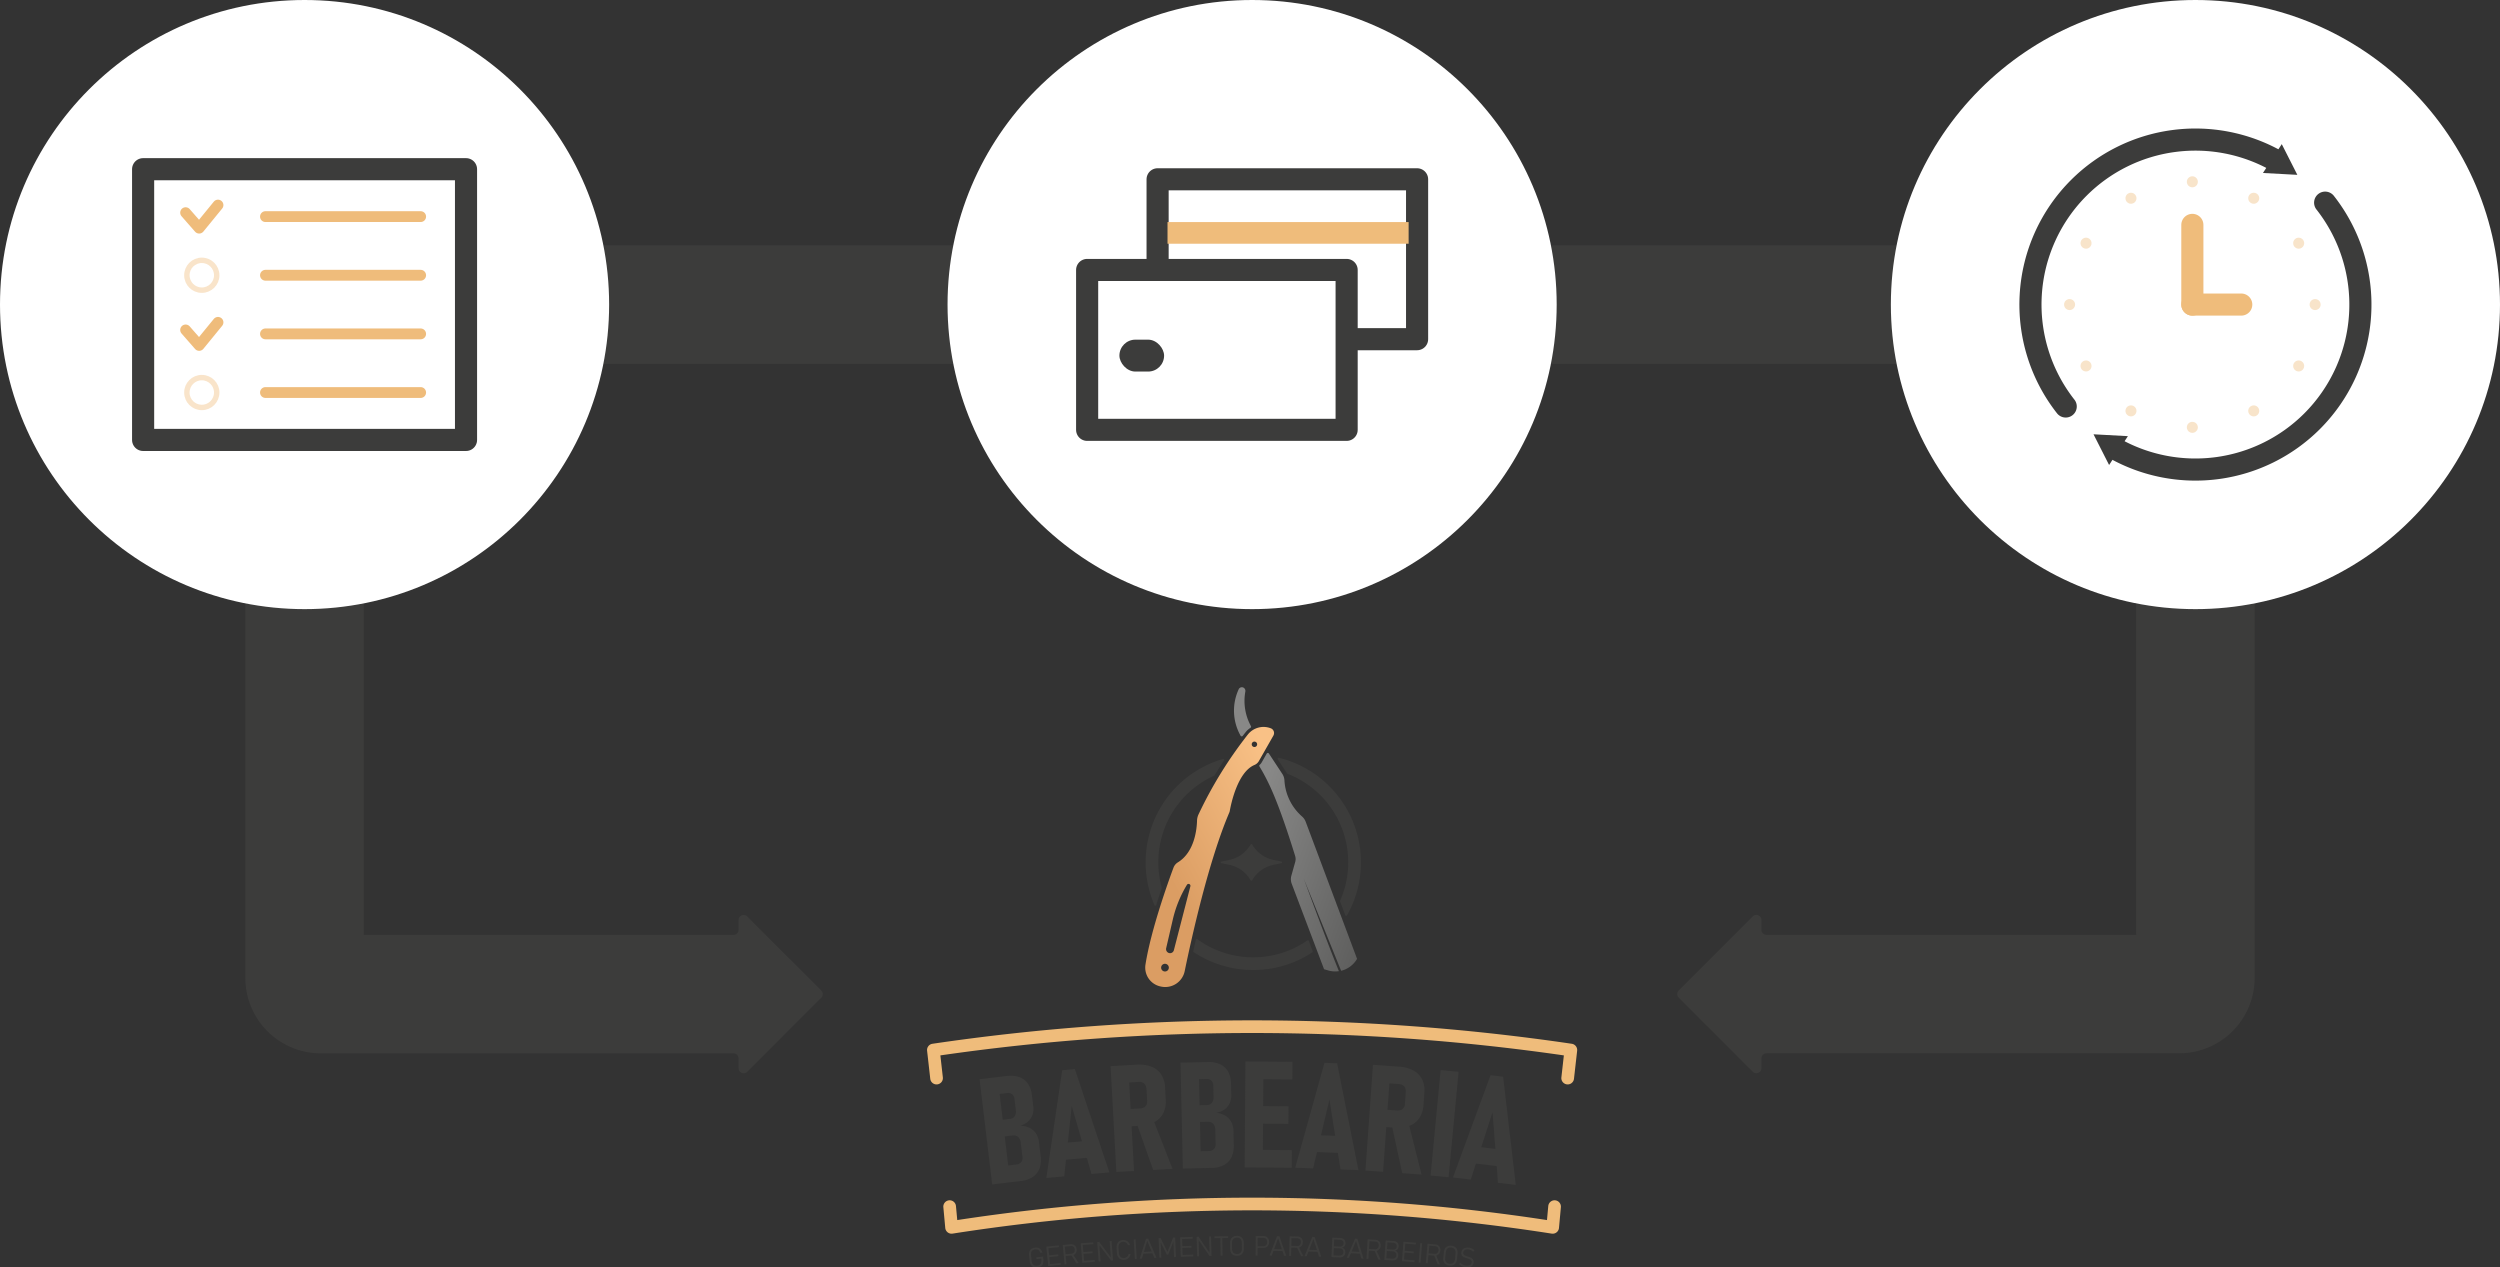<svg xmlns="http://www.w3.org/2000/svg" xmlns:xlink="http://www.w3.org/1999/xlink" width="461.41" height="233.928" viewBox="0 0 461.41 233.928"><rect x="0" y="0" width="461.41" height="233.928" fill="#333333" stroke="none"/><defs><style>.a{fill:#3c3c3b;}.b,.c{fill:#fff;}.c,.f,.g{stroke:#3c3c3b;}.c,.d,.e,.f,.g,.h{stroke-linecap:round;}.c,.d,.e,.f,.g,.h,.j{stroke-linejoin:round;}.c,.f{stroke-width:4.082px;}.d,.e,.f,.g,.h,.j,.l{fill:none;}.d,.e,.h,.j{stroke:#efbc7b;}.d{stroke-width:2px;}.e,.i{opacity:0.4;}.g,.h{stroke-width:4.082px;}.i,.k{fill:#efbc7b;}.j{stroke-width:4px;}.m{fill:url(#a);}.n{fill:url(#b);}.o{fill:url(#c);}.p{stroke:none;}</style><linearGradient id="a" x1="0.905" y1="0.056" x2="0.308" y2="0.694" gradientUnits="objectBoundingBox"><stop offset="0" stop-color="#f9c186"/><stop offset="1" stop-color="#db9d63"/></linearGradient><linearGradient id="b" x1="1.146" y1="1.122" x2="0.015" y2="0.182" gradientUnits="objectBoundingBox"><stop offset="0" stop-color="#575756"/><stop offset="1" stop-color="#888887"/></linearGradient><linearGradient id="c" x1="9.065" y1="6.021" x2="2.646" y2="1.887" xlink:href="#b"/></defs><g transform="translate(-645 417)"><rect class="a" width="348.204" height="21.86" transform="translate(701.212 -371.718)"/><g transform="translate(690.282 -320.009)"><path class="a" d="M793.094-217.208H724.86v-75.55H703v83.486a13.924,13.924,0,0,0,13.924,13.924h76.17a.936.936,0,0,1,.936.936v1.807a.937.937,0,0,0,1.6.662L809.3-205.614a.938.938,0,0,0,0-1.325L795.63-220.613a.937.937,0,0,0-1.6.662v1.807A.936.936,0,0,1,793.094-217.208Z" transform="translate(-703 292.767)"/><path class="a" d="M1126.208-292.769v75.55h-68.234a.937.937,0,0,1-.936-.937v-1.807a.937.937,0,0,0-1.6-.662l-13.667,13.672a.938.938,0,0,0,0,1.325l13.667,13.674a.937.937,0,0,0,1.6-.662v-1.807a.937.937,0,0,1,.936-.937h76.17a13.924,13.924,0,0,0,13.924-13.924v-83.486Z" transform="translate(-777.223 292.769)"/></g><circle class="b" cx="56.212" cy="56.212" r="56.212" transform="translate(819.883 -417)"/><circle class="b" cx="56.212" cy="56.212" r="56.212" transform="translate(645 -417)"/><circle class="b" cx="56.212" cy="56.212" r="56.212" transform="translate(993.985 -417)"/><g transform="translate(671.414 -385.771)"><rect class="c" width="59.596" height="49.967" transform="translate(0)"/><g transform="translate(7.844 6.622)"><line class="d" x2="28.641" transform="translate(14.737 2.127)"/><line class="d" x2="28.641" transform="translate(14.737 12.95)"/><line class="d" x2="28.641" transform="translate(14.737 23.772)"/><line class="d" x2="28.641" transform="translate(14.737 34.594)"/><g class="e" transform="translate(0.732 10.695)"><circle class="p" cx="2.255" cy="2.255" r="2.255"/><circle class="l" cx="2.255" cy="2.255" r="2.755"/></g><g class="e" transform="translate(0.732 32.34)"><circle class="p" cx="2.255" cy="2.255" r="2.255"/><circle class="l" cx="2.255" cy="2.255" r="2.755"/></g><path class="d" d="M688.88-339.393l2.5,2.854,3.476-4.254" transform="translate(-688.88 362.438)"/><path class="d" d="M688.88-367.117l2.5,2.854,3.476-4.255" transform="translate(-688.88 368.518)"/></g></g><g transform="translate(1019.749 -391.236)"><g transform="translate(11.639 11.64)"><path class="f" d="M1144.774-323.787a30.457,30.457,0,0,0,36.543-4.962,30.452,30.452,0,0,0,2.409-40.342" transform="translate(-1140.975 369.091)"/><g transform="translate(0 42.751)"><path class="a" d="M1142.784-308.665l-2.875-5.668,6.346.343Z" transform="translate(-1139.909 314.333)"/></g></g><path class="g" d="M1170.459-380.047a30.457,30.457,0,0,0-36.543,4.962,30.452,30.452,0,0,0-2.409,40.342" transform="translate(-1125 384)"/><g transform="translate(42.911 0.838)"><path class="a" d="M1183.434-382.927l2.875,5.668-6.346-.343Z" transform="translate(-1179.963 382.927)"/></g><line class="h" y1="14.707" transform="translate(29.88 15.742)"/><line class="h" x2="9.025" transform="translate(29.88 30.448)"/><circle class="i" cx="1.017" cy="1.017" r="1.017" transform="translate(51.522 29.431)"/><circle class="i" cx="1.017" cy="1.017" r="1.017" transform="translate(48.486 18.102)"/><circle class="i" cx="1.017" cy="1.017" r="1.017" transform="translate(40.192 9.809)"/><circle class="i" cx="1.017" cy="1.017" r="1.017" transform="translate(28.863 6.773)"/><circle class="i" cx="1.017" cy="1.017" r="1.017" transform="translate(17.534 9.809)"/><circle class="i" cx="1.017" cy="1.017" r="1.017" transform="translate(9.24 18.102)"/><circle class="i" cx="1.017" cy="1.017" r="1.017" transform="translate(6.205 29.431)"/><circle class="i" cx="1.017" cy="1.017" r="1.017" transform="translate(9.24 40.761)"/><circle class="i" cx="1.017" cy="1.017" r="1.017" transform="translate(17.534 49.054)"/><circle class="i" cx="1.017" cy="1.017" r="1.017" transform="translate(28.863 52.09)"/><circle class="i" cx="1.017" cy="1.017" r="1.017" transform="translate(40.192 49.054)"/><circle class="i" cx="1.017" cy="1.017" r="1.017" transform="translate(48.486 40.761)"/></g><g transform="translate(845.647 -383.907)"><g transform="translate(13.004)"><rect class="c" width="47.893" height="29.507" transform="translate(47.893 29.507) rotate(-180)"/><line class="j" x1="44.501" transform="translate(1.83 9.891)"/></g><g transform="translate(0 16.732)"><rect class="c" width="47.893" height="29.507" transform="translate(47.893 29.507) rotate(-180)"/></g><rect class="a" width="8.248" height="5.889" rx="2.944" transform="translate(14.204 35.484) rotate(180)"/></g><g transform="translate(816.1 -290.162)"><g transform="translate(3.003 94.209)"><path class="k" d="M981.63-128.284a1.17,1.17,0,0,1-1.344,1.048h0a358.066,358.066,0,0,0-110.584,0h0a1.169,1.169,0,0,1-1.344-1.048l-.351-3.826a1.169,1.169,0,0,1,1.057-1.272h0a1.168,1.168,0,0,1,1.271,1.057l.238,2.587a360.271,360.271,0,0,1,108.841,0l.238-2.587a1.169,1.169,0,0,1,1.272-1.057h0a1.17,1.17,0,0,1,1.057,1.272Z" transform="translate(-868.001 133.871)"/></g><g transform="translate(0 61.48)"><path class="k" d="M982.26-163.971h0a1.17,1.17,0,0,1-1.031-1.294l.457-4.057a402.69,402.69,0,0,0-115.073,0l.457,4.057a1.169,1.169,0,0,1-1.031,1.294h0A1.169,1.169,0,0,1,864.747-165l-.585-5.18a1.169,1.169,0,0,1,.988-1.287h0a404.841,404.841,0,0,1,118,0h0a1.169,1.169,0,0,1,.988,1.287l-.584,5.18A1.17,1.17,0,0,1,982.26-163.971Z" transform="translate(-864.154 175.792)"/></g><g transform="translate(9.702 69.072)"><path class="a" d="M887.534-150.442a3.614,3.614,0,0,0-.567-1.618,2.983,2.983,0,0,0-1.193-1.028,4.094,4.094,0,0,0-1.731-.375,3.767,3.767,0,0,0,1.458-.764,2.884,2.884,0,0,0,.835-1.224,3.491,3.491,0,0,0,.147-1.6l-.25-2.083a4.531,4.531,0,0,0-.748-2.111,3.232,3.232,0,0,0-1.586-1.2,5,5,0,0,0-2.3-.2l-1.7.2h0l-3.325.4,2.328,19.414,1.9-.227h0l.474-.057.955-.115h0l1.989-.239a4.862,4.862,0,0,0,2.167-.74,3.223,3.223,0,0,0,1.243-1.551,4.664,4.664,0,0,0,.218-2.247Zm-5.895-9.059a1.23,1.23,0,0,1,.941.219,1.247,1.247,0,0,1,.436.876l.25,2.082a1.586,1.586,0,0,1-.2,1.108,1.157,1.157,0,0,1-.87.483l-1.348.162-.572-4.766Zm2.619,12.75a1.328,1.328,0,0,1-.916.441l-1.482.178-.644-5.367,1.429-.172a1.448,1.448,0,0,1,.757.092,1.137,1.137,0,0,1,.523.465,2.017,2.017,0,0,1,.252.8l.312,2.6A1.218,1.218,0,0,1,884.259-146.751Z" transform="translate(-876.581 165.326)"/><path class="a" d="M895.283-164.06l-2.928,19.888,3.3-.291.329-3.08,3.843-.34.865,2.975,3.295-.291-6.369-19.067Zm1.036,13.355.722-6.746,1.894,6.515Z" transform="translate(-880.04 165.672)"/><path class="a" d="M915.631-154.716a3.82,3.82,0,0,0,1.633-1.658,4.867,4.867,0,0,0,.456-2.5l-.125-2.283a4.631,4.631,0,0,0-.722-2.364,3.764,3.764,0,0,0-1.795-1.423,6.439,6.439,0,0,0-2.734-.369l-1.544.085h0l-3.263.179,1.07,19.537,3.263-.179-.453-8.258,1.117-.062,2.867,8.127,3.572-.2L915.6-154.7Zm-4.657-7.314,1.746-.1a1.577,1.577,0,0,1,.755.127,1.1,1.1,0,0,1,.5.465,1.7,1.7,0,0,1,.2.757l.119,2.175a1.4,1.4,0,0,1-.123.7,1.065,1.065,0,0,1-.452.469,1.676,1.676,0,0,1-.737.2l-1.746.1Z" transform="translate(-883.369 165.905)"/><path class="a" d="M933.438-154.885a2.977,2.977,0,0,0-1.088-1.139,4.092,4.092,0,0,0-1.686-.541,3.769,3.769,0,0,0,1.526-.619,2.888,2.888,0,0,0,.949-1.138,3.487,3.487,0,0,0,.3-1.574l-.047-2.1a4.546,4.546,0,0,0-.539-2.174,3.233,3.233,0,0,0-1.463-1.346,5,5,0,0,0-2.269-.42l-1.707.038h0l-3.348.075.436,19.548,1.909-.042h0l3.442-.077a4.871,4.871,0,0,0,2.228-.527,3.226,3.226,0,0,0,1.387-1.423,4.654,4.654,0,0,0,.435-2.216l-.059-2.662A3.615,3.615,0,0,0,933.438-154.885Zm-4.582-7.922a1.232,1.232,0,0,1,.914.309,1.249,1.249,0,0,1,.351.914l.047,2.1a1.588,1.588,0,0,1-.306,1.084,1.159,1.159,0,0,1-.912.4l-1.358.03-.107-4.8Zm1.372,12.944a1.329,1.329,0,0,1-.954.351l-1.493.034-.12-5.4,1.438-.032a1.44,1.44,0,0,1,.744.166,1.13,1.13,0,0,1,.475.514,2.02,2.02,0,0,1,.173.824l.058,2.622A1.216,1.216,0,0,1,930.228-149.864Z" transform="translate(-886.993 166.038)"/><path class="a" d="M939.377-166.067l-.14,19.553,1.479.011h0l7.208.052.023-3.255-5.352-.038.035-4.841,4.68.034.023-3.241-4.68-.034.036-4.962,5.352.038.023-3.255-6.834-.049Z" transform="translate(-890.32 166.067)"/><path class="a" d="M956.587-165.75l-5.4,19.364,3.306.124.714-3.014,3.854.145.485,3.059,3.306.125-3.929-19.715Zm-.646,13.379,1.562-6.6,1.062,6.7Z" transform="translate(-892.94 165.998)"/><path class="a" d="M976.644-164.229a6.446,6.446,0,0,0-2.666-.708l-1.543-.109h0l-3.259-.232-1.387,19.518,3.26.231.586-8.25,1.116.08,1.826,8.421,3.568.254-2.26-8.981c.009,0,.019-.005.027-.009a3.831,3.831,0,0,0,1.828-1.44,4.882,4.882,0,0,0,.765-2.42l.162-2.28a4.638,4.638,0,0,0-.42-2.437A3.766,3.766,0,0,0,976.644-164.229Zm-4.435,2.375,1.744.124a1.571,1.571,0,0,1,.732.22,1.1,1.1,0,0,1,.441.524,1.692,1.692,0,0,1,.107.776l-.155,2.173a1.393,1.393,0,0,1-.21.679,1.065,1.065,0,0,1-.507.409,1.689,1.689,0,0,1-.756.1l-1.743-.124Z" transform="translate(-896.58 165.894)"/><rect class="a" width="19.553" height="3.335" transform="translate(83.234 21.052) rotate(-84.566)"/><path class="a" d="M996.787-142.965l3.285.389-2.336-19.966-2.323-.275-6.933,18.869,3.285.389.953-2.948,3.831.454Zm-3.091-6.568,2.087-6.456.522,6.764Z" transform="translate(-901.117 165.355)"/></g><g transform="translate(18.824 101.261)"><path class="a" d="M890.849-120.418l.058.526a1.766,1.766,0,0,1-.058.76.946.946,0,0,1-.368.491,1.484,1.484,0,0,1-.681.223,1.583,1.583,0,0,1-.72-.062.925.925,0,0,1-.468-.373,1.562,1.562,0,0,1-.217-.685l-.115-1.056a1.773,1.773,0,0,1,.058-.76.952.952,0,0,1,.369-.49,1.492,1.492,0,0,1,.68-.223,1.4,1.4,0,0,1,.611.052,1.022,1.022,0,0,1,.449.308,1.578,1.578,0,0,1,.294.567l-.383.042a1.263,1.263,0,0,0-.223-.389.739.739,0,0,0-.31-.213.913.913,0,0,0-.4-.038,1,1,0,0,0-.487.167.705.705,0,0,0-.263.367,1.391,1.391,0,0,0-.038.571l.115,1.056a1.17,1.17,0,0,0,.158.507.669.669,0,0,0,.337.276,1.118,1.118,0,0,0,.519.048,1.017,1.017,0,0,0,.479-.159.664.664,0,0,0,.255-.359,1.415,1.415,0,0,0,.035-.579l-.022-.2-.867.1-.036-.33Z" transform="translate(-888.266 124.233)"/><path class="a" d="M892.344-122.363l.354-.036.361,3.58-.355.036Zm.244-.025,2.056-.207.033.33-2.056.207Zm.165,1.638,1.786-.18.034.329-1.786.18Zm.162,1.613,2.056-.207.034.33-2.056.206Z" transform="translate(-889.16 124.346)"/><path class="a" d="M896.237-122.727l.354-.032.329,3.586-.355.033Zm.379,1.72,1.223-.112a.694.694,0,0,0,.344-.12.6.6,0,0,0,.212-.269.838.838,0,0,0,.051-.378.8.8,0,0,0-.116-.362.6.6,0,0,0-.257-.226.7.7,0,0,0-.362-.055l-1.222.112-.03-.33,1.2-.111a1.134,1.134,0,0,1,.558.078.9.9,0,0,1,.4.33,1.111,1.111,0,0,1,.18.532,1.115,1.115,0,0,1-.08.555.9.9,0,0,1-.333.4,1.127,1.127,0,0,1-.532.178l-1.2.11Zm1.169.114.318-.144,1.077,1.656-.424.039Z" transform="translate(-890.014 124.405)"/><path class="a" d="M900.482-123.124l.355-.03.3,3.587-.355.029Zm.244-.02,2.06-.171.027.33-2.06.171Zm.136,1.64,1.789-.148.027.33-1.788.148Zm.134,1.615,2.06-.171.027.331-2.059.171Z" transform="translate(-890.944 124.504)"/><path class="a" d="M904.38-123.445l.358-.027,2.322,3.08-.152-.088-.232-3.135.355-.026.266,3.587-.363.027-2.366-3.1.2.126.231,3.117-.356.027Z" transform="translate(-891.799 124.576)"/><path class="a" d="M909.693-120.324a1.131,1.131,0,0,1-.469-.441,1.524,1.524,0,0,1-.2-.694l-.064-.985a1.529,1.529,0,0,1,.11-.714,1.131,1.131,0,0,1,.408-.5,1.27,1.27,0,0,1,.645-.209,1.28,1.28,0,0,1,.576.09,1.186,1.186,0,0,1,.457.329,1.306,1.306,0,0,1,.27.519l-.355.023a.96.96,0,0,0-.217-.346.965.965,0,0,0-.331-.222.86.86,0,0,0-.379-.062.868.868,0,0,0-.461.157.827.827,0,0,0-.291.375,1.2,1.2,0,0,0-.077.536l.064.986a1.188,1.188,0,0,0,.145.522.832.832,0,0,0,.336.333.879.879,0,0,0,.477.094.894.894,0,0,0,.368-.105.91.91,0,0,0,.3-.258.945.945,0,0,0,.17-.381l.355-.023a1.3,1.3,0,0,1-.2.55,1.193,1.193,0,0,1-.411.386,1.283,1.283,0,0,1-.557.162A1.28,1.28,0,0,1,909.693-120.324Z" transform="translate(-892.802 124.626)"/><path class="a" d="M913.569-120.411l-.356.021L913-123.983l.356-.021Z" transform="translate(-893.69 124.655)"/><path class="a" d="M915.586-124.145l.43-.023,1.513,3.524-.4.021-1.313-3.16-.976,3.28-.4.021ZM915-121.718l1.891-.1.017.332-1.891.1Z" transform="translate(-894.007 124.691)"/><path class="a" d="M921.573-124.443l.374-.016.152,3.6-.356.015-.131-3.089.044.157-.981,2.476-.251.011-1.185-2.335.029-.21.131,3.089-.356.015-.153-3.6.373-.016,1.266,2.548Z" transform="translate(-894.981 124.755)"/><path class="a" d="M923.979-124.521l.356-.012.119,3.6-.356.012Zm.244-.009,2.066-.068.011.332-2.066.068Zm.055,1.645,1.793-.059.011.331-1.793.059Zm.054,1.621,2.065-.068.011.331-2.066.068Z" transform="translate(-896.097 124.785)"/><path class="a" d="M927.888-124.643l.358-.009,2.167,3.192-.148-.1-.076-3.142.356-.009.087,3.6-.364.009-2.209-3.214.2.136.075,3.125-.356.009Z" transform="translate(-896.954 124.809)"/><path class="a" d="M932.089-124.733l2.539-.039,0,.332-2.539.038Zm1.093.129.357-.005.052,3.452-.356.005Z" transform="translate(-897.875 124.824)"/><path class="a" d="M936.389-121.315a1.024,1.024,0,0,1-.436-.45,1.583,1.583,0,0,1-.154-.717l-.008-1.02a1.589,1.589,0,0,1,.143-.719,1.027,1.027,0,0,1,.429-.456,1.4,1.4,0,0,1,.683-.162,1.4,1.4,0,0,1,.685.151,1.022,1.022,0,0,1,.435.45,1.586,1.586,0,0,1,.155.716l.007,1.02a1.573,1.573,0,0,1-.143.718,1.027,1.027,0,0,1-.428.457,1.4,1.4,0,0,1-.683.161A1.4,1.4,0,0,1,936.389-121.315Zm1.173-.3a.747.747,0,0,0,.308-.337,1.193,1.193,0,0,0,.1-.529l-.009-1.054a1.2,1.2,0,0,0-.11-.528.758.758,0,0,0-.313-.332.987.987,0,0,0-.492-.112.994.994,0,0,0-.491.119.746.746,0,0,0-.308.337,1.19,1.19,0,0,0-.1.529l.008,1.054a1.216,1.216,0,0,0,.111.528.749.749,0,0,0,.313.332.992.992,0,0,0,.493.111A.982.982,0,0,0,937.562-121.615Z" transform="translate(-898.687 124.838)"/><path class="a" d="M941.85-124.8l.356,0-.017,3.6-.356,0Zm.251,1.872,1.151.006a.71.71,0,0,0,.372-.1.65.65,0,0,0,.251-.269.885.885,0,0,0,.09-.4.891.891,0,0,0-.086-.405.647.647,0,0,0-.247-.272.7.7,0,0,0-.371-.1l-1.151-.006,0-.331,1.134,0a1.15,1.15,0,0,1,.566.141.954.954,0,0,1,.378.389,1.206,1.206,0,0,1,.132.58,1.19,1.19,0,0,1-.137.575.961.961,0,0,1-.382.384,1.147,1.147,0,0,1-.568.134L942.1-122.6Z" transform="translate(-900.012 124.831)"/><path class="a" d="M946.5-124.766l.43.005,1.28,3.616-.4,0-1.1-3.24-1.188,3.21-.4-.005Zm-.746,2.384,1.893.025,0,.331-1.892-.024Z" transform="translate(-900.734 124.822)"/><path class="a" d="M949.84-124.726l.356.008-.079,3.6-.356-.007Zm.182,1.752,1.227.027a.685.685,0,0,0,.354-.08.593.593,0,0,0,.24-.244.813.813,0,0,0,.094-.369.8.8,0,0,0-.075-.373.6.6,0,0,0-.229-.255.705.705,0,0,0-.353-.1l-1.227-.027.007-.332,1.207.027a1.125,1.125,0,0,1,.546.141.906.906,0,0,1,.358.373,1.116,1.116,0,0,1,.118.548,1.111,1.111,0,0,1-.142.543.892.892,0,0,1-.376.358,1.132,1.132,0,0,1-.55.116l-1.207-.027Zm1.148.245.331-.106.882,1.767-.425-.009Z" transform="translate(-901.75 124.813)"/><path class="a" d="M954.829-124.589l.43.012,1.216,3.638-.4-.012-1.047-3.259-1.244,3.189-.4-.012Zm-.788,2.37,1.892.058-.01.331-1.892-.058Z" transform="translate(-902.546 124.783)"/><path class="a" d="M959.915-124.427l.356.016-.155,3.6-.356-.016Zm.155,3.277.987.043a1.045,1.045,0,0,0,.674-.144.589.589,0,0,0,.229-.474v-.008a.8.8,0,0,0-.062-.369.533.533,0,0,0-.234-.247.969.969,0,0,0-.425-.1l-1.11-.048.014-.331,1.11.048a.777.777,0,0,0,.535-.133.584.584,0,0,0,.2-.454.585.585,0,0,0-.172-.486.91.91,0,0,0-.575-.183l-1.041-.044.014-.332,1.12.048a1.278,1.278,0,0,1,.578.144.788.788,0,0,1,.337.351,1.09,1.09,0,0,1,.094.524.848.848,0,0,1-.087.342.723.723,0,0,1-.231.269.812.812,0,0,1-.372.141.781.781,0,0,1,.369.171.8.8,0,0,1,.229.315.936.936,0,0,1,.066.4v.007a1.008,1.008,0,0,1-.151.508.86.86,0,0,1-.383.328,1.229,1.229,0,0,1-.564.1l-1.162-.051Z" transform="translate(-903.942 124.748)"/><path class="a" d="M964.906-124.179l.43.023,1.138,3.662-.4-.02-.977-3.281-1.312,3.161-.4-.02Zm-.839,2.353,1.891.1-.017.331-1.891-.1Z" transform="translate(-904.739 124.694)"/><path class="a" d="M968.249-124.023l.355.022-.219,3.594-.355-.022Zm.113,1.757,1.225.075a.688.688,0,0,0,.357-.066.6.6,0,0,0,.25-.233.821.821,0,0,0,.108-.366.8.8,0,0,0-.06-.376.6.6,0,0,0-.219-.262.7.7,0,0,0-.349-.109l-1.226-.075.02-.33,1.205.073a1.127,1.127,0,0,1,.539.162.9.9,0,0,1,.344.386,1.11,1.11,0,0,1,.1.553,1.11,1.11,0,0,1-.163.536.9.9,0,0,1-.39.343,1.132,1.132,0,0,1-.554.1l-1.205-.074Zm1.138.29.336-.094.813,1.8-.426-.026Z" transform="translate(-905.756 124.659)"/><path class="a" d="M972.5-123.754l.355.025-.251,3.59-.356-.025Zm.068,3.28.985.069a1.048,1.048,0,0,0,.678-.126.588.588,0,0,0,.242-.468v-.007a.787.787,0,0,0-.052-.371.525.525,0,0,0-.228-.253.965.965,0,0,0-.422-.113l-1.109-.077.023-.331,1.109.077a.776.776,0,0,0,.538-.119.583.583,0,0,0,.208-.449.581.581,0,0,0-.159-.49.9.9,0,0,0-.568-.2l-1.04-.073.023-.33,1.118.078a1.29,1.29,0,0,1,.575.159.788.788,0,0,1,.327.361,1.088,1.088,0,0,1,.08.526.844.844,0,0,1-.1.34.714.714,0,0,1-.238.262.806.806,0,0,1-.375.13.784.784,0,0,1,.365.18.812.812,0,0,1,.221.322.944.944,0,0,1,.056.4v.007a1.008,1.008,0,0,1-.164.505.872.872,0,0,1-.393.317,1.222,1.222,0,0,1-.566.082l-1.161-.081Z" transform="translate(-906.68 124.6)"/><path class="a" d="M976.7-123.453l.355.027-.282,3.588-.356-.028Zm-.013,3.276,2.061.162-.027.33-2.06-.162Zm.128-1.616,1.789.141-.026.33-1.79-.141Zm.129-1.641,2.06.162-.026.331-2.06-.162Z" transform="translate(-907.594 124.534)"/><path class="a" d="M980.72-119.517l-.355-.03.3-3.585.355.03Z" transform="translate(-908.461 124.464)"/><path class="a" d="M982.382-122.991l.355.033-.328,3.587-.355-.033Zm.06,1.761,1.223.112a.688.688,0,0,0,.359-.055.59.59,0,0,0,.257-.226.826.826,0,0,0,.119-.361.8.8,0,0,0-.049-.377.593.593,0,0,0-.212-.269.686.686,0,0,0-.346-.119l-1.222-.112.03-.33,1.2.11a1.124,1.124,0,0,1,.534.178.907.907,0,0,1,.332.4,1.117,1.117,0,0,1,.08.556,1.123,1.123,0,0,1-.179.532.906.906,0,0,1-.4.33,1.132,1.132,0,0,1-.557.078l-1.2-.11Zm1.129.325.338-.084.758,1.825-.424-.039Z" transform="translate(-908.831 124.433)"/><path class="a" d="M986.66-119.072a1.033,1.033,0,0,1-.384-.494,1.583,1.583,0,0,1-.076-.728l.1-1.015a1.59,1.59,0,0,1,.219-.7,1.039,1.039,0,0,1,.475-.408,1.4,1.4,0,0,1,.7-.087,1.4,1.4,0,0,1,.665.223,1.03,1.03,0,0,1,.385.494,1.588,1.588,0,0,1,.076.729l-.1,1.014a1.6,1.6,0,0,1-.219.7,1.033,1.033,0,0,1-.475.408,1.406,1.406,0,0,1-.7.087A1.4,1.4,0,0,1,986.66-119.072Zm1.2-.172a.749.749,0,0,0,.342-.3,1.2,1.2,0,0,0,.159-.515l.1-1.049a1.192,1.192,0,0,0-.053-.536.746.746,0,0,0-.276-.364.983.983,0,0,0-.477-.163.984.984,0,0,0-.5.065.754.754,0,0,0-.343.3,1.2,1.2,0,0,0-.158.515l-.105,1.049a1.213,1.213,0,0,0,.053.536.747.747,0,0,0,.276.364.98.98,0,0,0,.477.163A.986.986,0,0,0,987.859-119.244Z" transform="translate(-909.737 124.328)"/><path class="a" d="M990.7-118.541a1.9,1.9,0,0,1-.416-.194,1.851,1.851,0,0,1-.348-.287l.245-.257a1.544,1.544,0,0,0,.462.348,1.715,1.715,0,0,0,.578.163,1.205,1.205,0,0,0,.732-.1.6.6,0,0,0,.308-.484v0a.476.476,0,0,0-.073-.339.686.686,0,0,0-.263-.215,3.066,3.066,0,0,0-.434-.162l-.016-.005-.018-.005-.07-.023a4.517,4.517,0,0,1-.586-.214.873.873,0,0,1-.356-.305.773.773,0,0,1-.1-.532v0a1.046,1.046,0,0,1,.211-.55.937.937,0,0,1,.473-.311,1.738,1.738,0,0,1,.7-.048,1.671,1.671,0,0,1,.37.083,1.9,1.9,0,0,1,.354.164,2.237,2.237,0,0,1,.336.247l-.24.255a1.983,1.983,0,0,0-.426-.291,1.308,1.308,0,0,0-.429-.128,1.109,1.109,0,0,0-.7.111.618.618,0,0,0-.3.493v0a.427.427,0,0,0,.087.331.734.734,0,0,0,.28.206,4.859,4.859,0,0,0,.475.172l.021.007.023.007.027.01.028.009a3.459,3.459,0,0,1,.543.219.886.886,0,0,1,.343.317.8.8,0,0,1,.094.525v0a.989.989,0,0,1-.215.543.979.979,0,0,1-.488.305,1.854,1.854,0,0,1-.723.045A2.373,2.373,0,0,1,990.7-118.541Z" transform="translate(-910.559 124.235)"/></g><g transform="translate(40.27 0)"><g transform="translate(0 7.328)"><path class="l" d="M924.511-207.887h0a21.886,21.886,0,0,0-2.612,6.421l-1.222,5.271a.758.758,0,0,0,.583.921.732.732,0,0,0,.84-.548l3.043-11.782A.35.35,0,0,0,924.511-207.887Z" transform="translate(-916.814 237.018)"/><path class="l" d="M920.2-189.161a.711.711,0,0,0-.71.711.711.711,0,0,0,.71.711.711.711,0,0,0,.711-.711A.711.711,0,0,0,920.2-189.161Z" transform="translate(-916.558 232.875)"/><path class="l" d="M941.407-241.688a.5.5,0,0,0-.5.5.5.5,0,0,0,.5.5.5.5,0,0,0,.5-.5A.5.5,0,0,0,941.407-241.688Z" transform="translate(-921.254 244.393)"/><path class="m" d="M936.694-238.831l2.694-4.726a.943.943,0,0,0-.511-1.358l-.1-.034a3.693,3.693,0,0,0-4.1,1.191,76.988,76.988,0,0,0-9.1,14.733,2.956,2.956,0,0,0-.283,1.189c-.043,1.552-.45,5.774-3.525,7.668a1.969,1.969,0,0,0-.819.984c-.935,2.511-4.164,11.464-5.174,17.907a3.554,3.554,0,0,0,2.754,4.017l.086.02a3.67,3.67,0,0,0,4.4-2.835c1.35-6.55,4.464-20.446,8.22-29.247a1.633,1.633,0,0,0,.108-.361c.2-1.121,1.4-7.117,4.53-8.441A1.683,1.683,0,0,0,936.694-238.831Zm-17.316,38.815a.711.711,0,0,1-.71-.711.711.711,0,0,1,.71-.711.711.711,0,0,1,.711.711A.711.711,0,0,1,919.378-200.016Zm4.687-15.721-3.043,11.782a.732.732,0,0,1-.84.548.758.758,0,0,1-.583-.921l1.222-5.271a21.886,21.886,0,0,1,2.612-6.421h0A.35.35,0,0,1,924.065-215.737Zm11.823-25.709a.5.5,0,0,1-.5-.5.5.5,0,0,1,.5-.5.5.5,0,0,1,.5.5A.5.5,0,0,1,935.888-241.445Z" transform="translate(-915.735 245.153)"/><path class="n" d="M951.262-226.3a2.482,2.482,0,0,0-.69-.992,9.571,9.571,0,0,1-3.235-6.642,2.43,2.43,0,0,0-.4-1.215l-2.474-3.758a.229.229,0,0,0-.391.012l-.952,1.668a1.511,1.511,0,0,1-.356.419.223.223,0,0,0-.041.286c1.794,2.976,3.513,6.617,6.59,16.526a1.956,1.956,0,0,1,.016,1.1l-.714,2.55a2.378,2.378,0,0,0,.066,1.484l5.97,15.774.745.22a4.623,4.623,0,0,0,1.993.138c-2.313-5.659-6.473-17.043-6.473-17.043L957.8-198.8a4.644,4.644,0,0,0,2.941-2.206Z" transform="translate(-921.646 243.805)"/></g><g transform="translate(16.391)"><path class="o" d="M939.847-247.367a9.674,9.674,0,0,1-1.037-6.357.686.686,0,0,0-.4-.772.655.655,0,0,0-.819.321,9.415,9.415,0,0,0,.342,8.579.238.238,0,0,0,.4.036c.191-.247.373-.48.544-.693a3.665,3.665,0,0,1,.888-.8A.235.235,0,0,0,939.847-247.367Z" transform="translate(-936.73 254.539)"/></g><g transform="translate(0.075 13.008)"><path class="a" d="M948.409-194.688a.168.168,0,0,0-.253-.077,17.53,17.53,0,0,1-3.583,1.916,17.446,17.446,0,0,1-6.408,1.209,17.506,17.506,0,0,1-10.341-3.353.167.167,0,0,0-.262.1c-.166.727-.325,1.434-.474,2.114a.169.169,0,0,0,.073.179,19.857,19.857,0,0,0,11,3.3,19.776,19.776,0,0,0,7.265-1.37,19.94,19.94,0,0,0,3.641-1.89.17.17,0,0,0,.066-.2Z" transform="translate(-918.298 228.481)"/><path class="a" d="M917.778-210.621c.351-1.109.7-2.159,1.021-3.11a.162.162,0,0,0,0-.1,17.563,17.563,0,0,1-.63-4.67,17.521,17.521,0,0,1,.788-5.212,17.436,17.436,0,0,1,9.533-10.78.165.165,0,0,0,.073-.066c.591-.987,1.17-1.907,1.728-2.758a.17.17,0,0,0-.19-.256A19.756,19.756,0,0,0,916.724-224.4a19.876,19.876,0,0,0-.893,5.907,19.855,19.855,0,0,0,.91,5.958,20.261,20.261,0,0,0,.72,1.937A.17.17,0,0,0,917.778-210.621Z" transform="translate(-915.831 237.811)"/><path class="a" d="M948.535-235.327a3.286,3.286,0,0,1,.186.321.159.159,0,0,0,.086.078,17.615,17.615,0,0,1,8.747,7.334,17.5,17.5,0,0,1,2.5,9.031,17.343,17.343,0,0,1-1.5,7.089.171.171,0,0,0,0,.126l.956,2.551a.171.171,0,0,0,.307.026q.309-.542.586-1.107a19.666,19.666,0,0,0,1.995-8.684,19.837,19.837,0,0,0-2.839-10.239,19.955,19.955,0,0,0-10.214-8.426,19.742,19.742,0,0,0-2.132-.644.171.171,0,0,0-.18.26Z" transform="translate(-922.666 237.877)"/></g><path class="a" d="M939.369-217.416h0a5.9,5.9,0,0,0,3.919,2.865l1.487.312a.15.15,0,0,1,0,.294l-1.487.312a5.9,5.9,0,0,0-3.919,2.865h0a.15.15,0,0,1-.262,0h0a5.894,5.894,0,0,0-3.919-2.865l-1.486-.312a.15.15,0,0,1,0-.294l1.486-.312a5.891,5.891,0,0,0,3.919-2.865h0A.15.15,0,0,1,939.369-217.416Z" transform="translate(-919.648 246.415)"/></g></g></g></svg>
